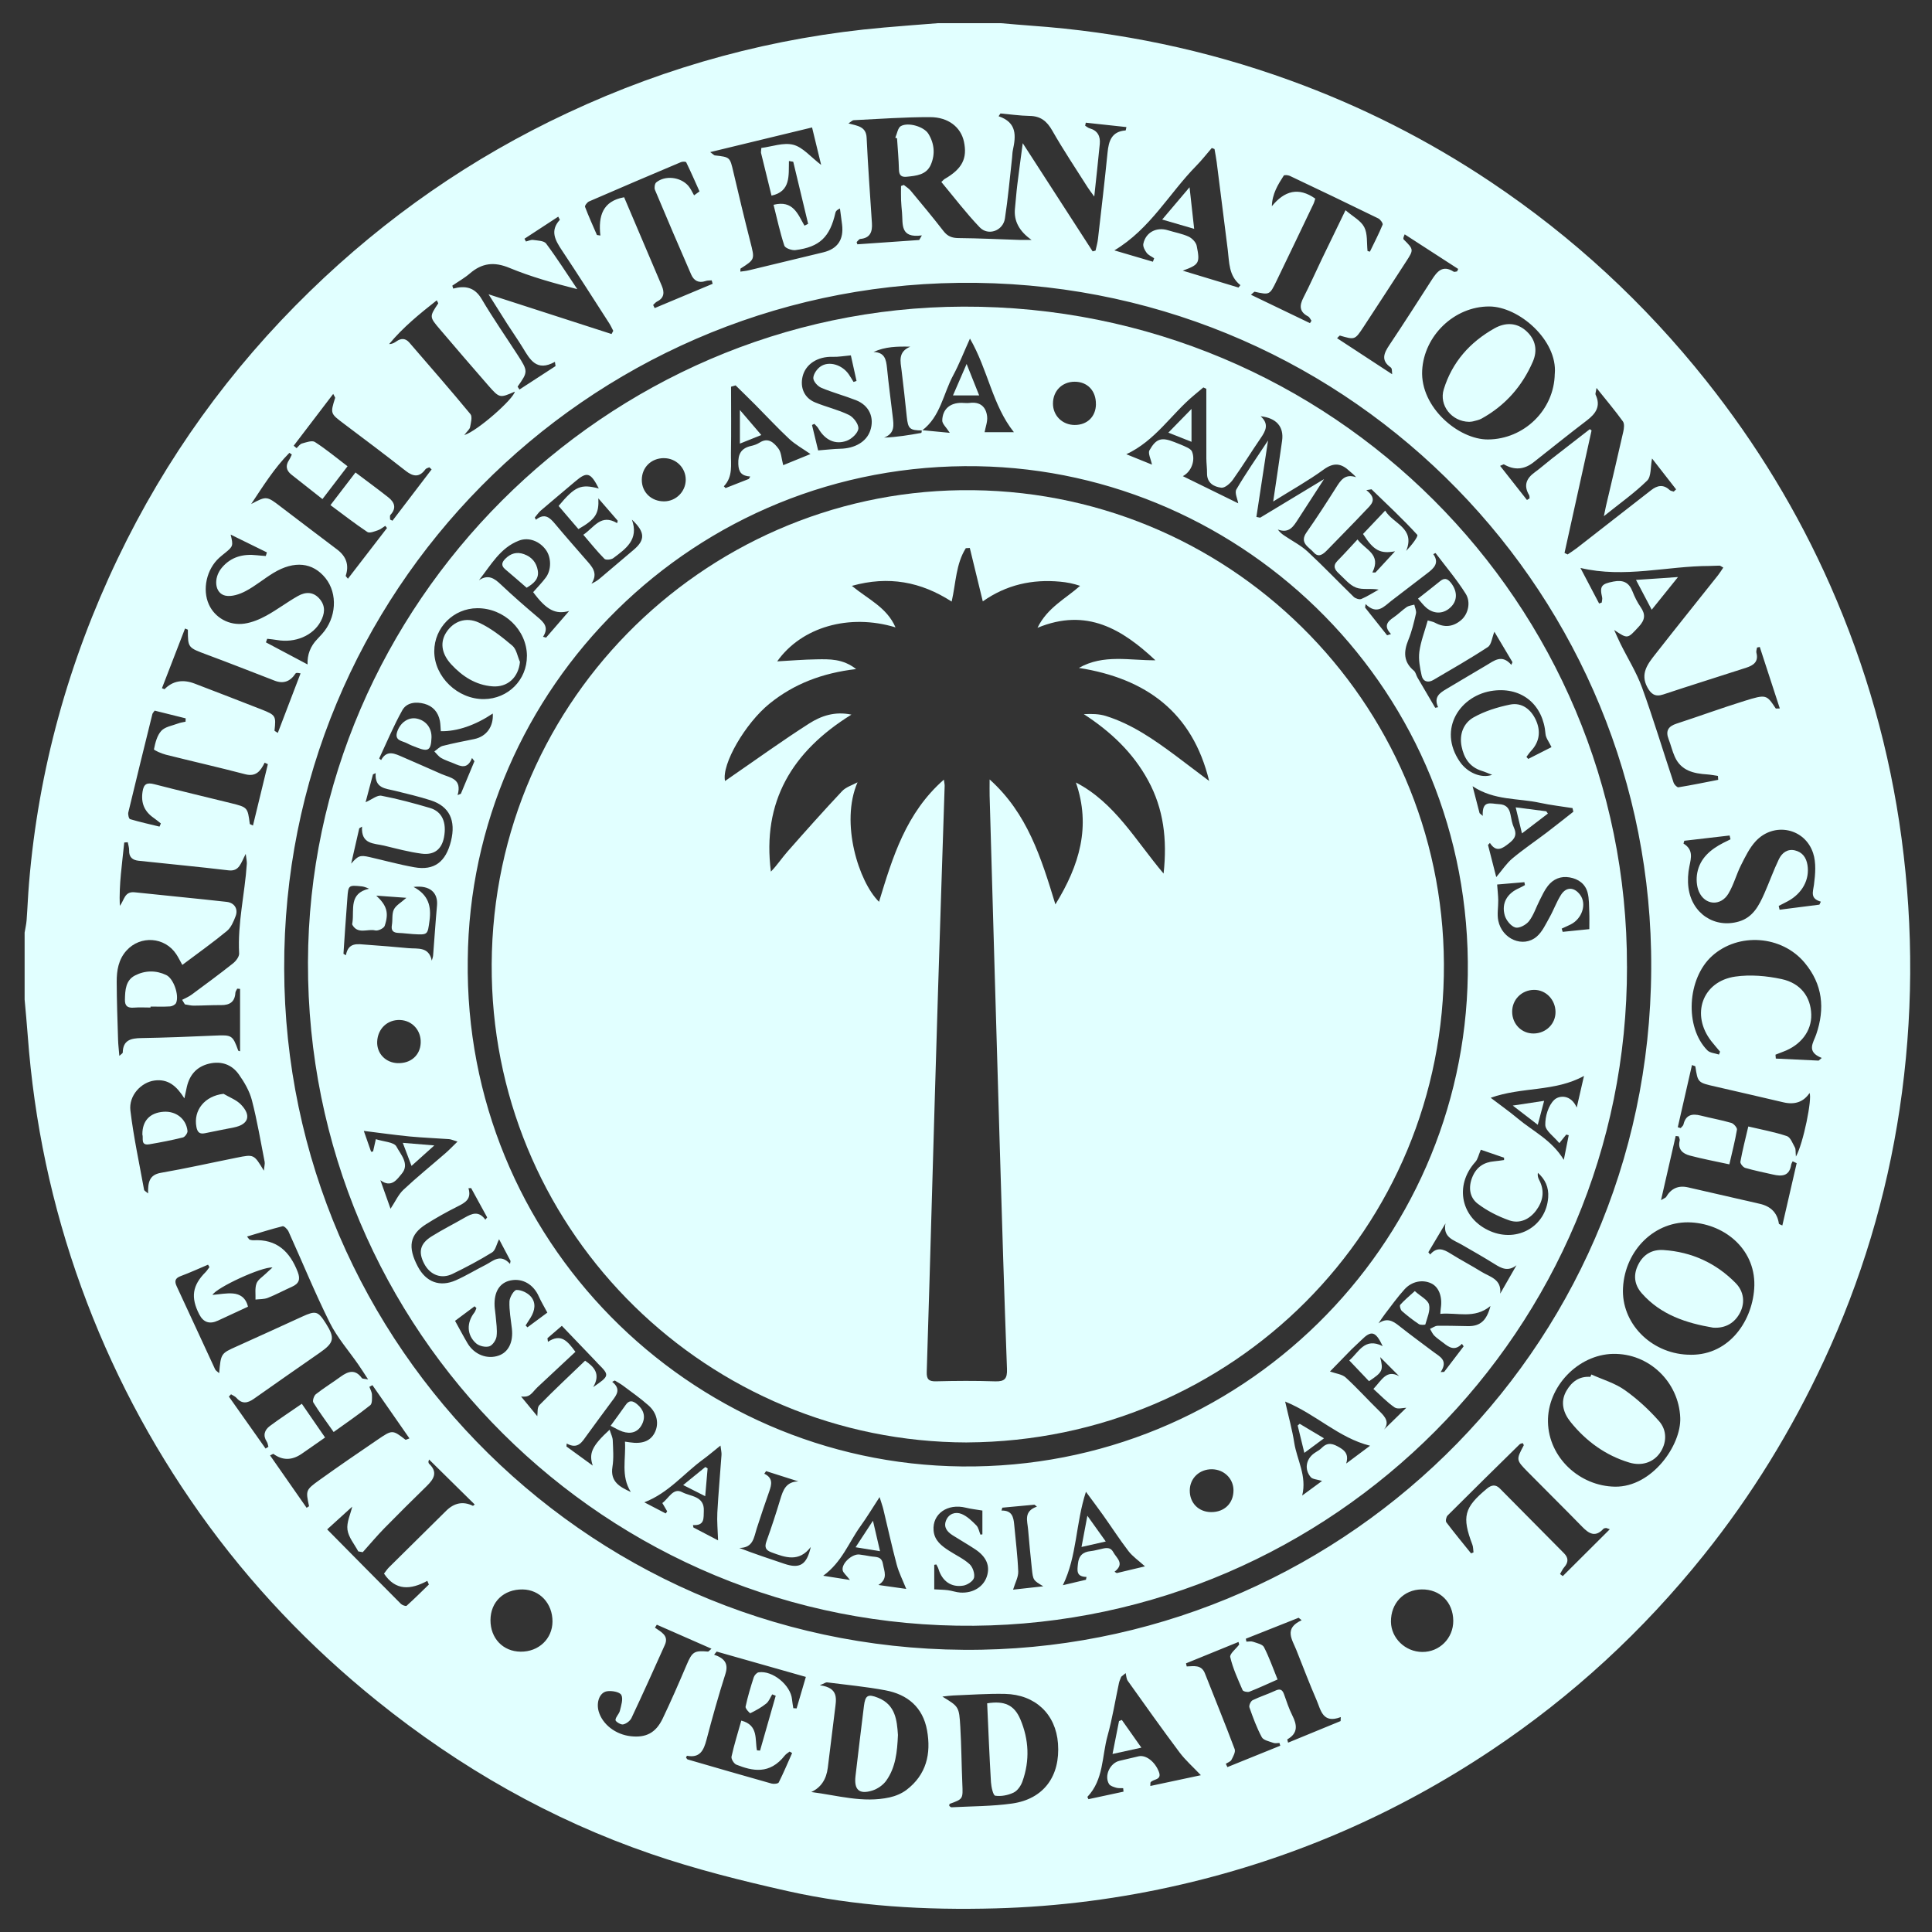 <svg width="62" height="62" viewBox="0 0 62 62" fill="none" xmlns="http://www.w3.org/2000/svg">
<rect x="0" y="0" width="62" height="62" fill="#333333" stroke="none"/>
<path d="M30.098 0.744C30.772 0.744 31.445 0.744 32.119 0.744C32.442 0.771 32.764 0.801 33.087 0.824C35.936 1.026 38.703 1.601 41.39 2.576C43.673 3.404 45.825 4.49 47.84 5.839C50.476 7.603 52.779 9.732 54.755 12.219C56.365 14.245 57.699 16.436 58.74 18.799C59.882 21.389 60.647 24.09 61.023 26.902C61.411 29.8 61.394 32.695 60.963 35.583C60.542 38.394 59.73 41.093 58.528 43.674C57.491 45.902 56.218 47.98 54.679 49.901C52.726 52.341 50.458 54.433 47.862 56.166C44.817 58.199 41.512 59.638 37.942 60.468C35.968 60.928 33.97 61.187 31.946 61.242C29.7 61.303 27.462 61.178 25.267 60.685C23.794 60.354 22.32 59.985 20.893 59.495C17.677 58.391 14.757 56.724 12.108 54.591C9.936 52.843 8.028 50.84 6.414 48.567C4.821 46.322 3.55 43.905 2.61 41.312C1.661 38.696 1.095 36.005 0.89 33.233C0.862 32.846 0.824 32.461 0.79 32.075C0.79 31.359 0.79 30.643 0.79 29.927C0.812 29.794 0.844 29.662 0.854 29.528C0.884 29.13 0.898 28.731 0.932 28.333C1.236 24.689 2.201 21.223 3.776 17.928C5.319 14.701 7.382 11.839 9.944 9.348C12.382 6.977 15.139 5.059 18.228 3.617C21.452 2.109 24.829 1.193 28.372 0.883C28.947 0.832 29.522 0.79 30.098 0.744ZM9.12 31.09C9.148 43.211 19.11 53.171 31.503 52.941C43.301 52.723 53.237 42.976 52.985 30.516C52.747 18.715 43.027 8.928 30.765 9.077C18.81 9.223 9.078 18.991 9.12 31.089V31.09ZM9.841 48.386C9.867 48.369 9.893 48.353 9.918 48.336C9.81 47.829 9.803 47.818 10.257 47.492C10.871 47.051 11.495 46.624 12.12 46.199C12.592 45.877 12.595 45.882 13.013 46.203C13.022 46.209 13.049 46.191 13.14 46.16C12.735 45.578 12.343 45.015 11.951 44.451C11.919 44.469 11.886 44.487 11.854 44.505C11.883 44.588 11.933 44.671 11.936 44.754C11.939 44.87 11.949 45.041 11.882 45.095C11.509 45.393 11.113 45.663 10.707 45.955C10.466 45.611 10.247 45.318 10.055 45.007C10.022 44.953 10.075 44.79 10.137 44.741C10.393 44.54 10.672 44.369 10.935 44.177C11.179 44 11.403 43.934 11.612 44.224C11.631 44.25 11.696 44.244 11.813 44.267C11.684 44.07 11.597 43.931 11.503 43.796C11.193 43.347 10.823 42.928 10.582 42.445C10.105 41.488 9.701 40.495 9.259 39.52C9.225 39.447 9.118 39.34 9.07 39.351C8.694 39.445 8.325 39.563 7.927 39.682C7.987 39.754 7.997 39.778 8.013 39.782C8.053 39.793 8.096 39.803 8.136 39.801C8.881 39.761 9.3 40.162 9.554 40.817C9.647 41.056 9.594 41.194 9.368 41.294C9.108 41.409 8.859 41.546 8.595 41.65C8.475 41.697 8.332 41.688 8.199 41.704C8.206 41.531 8.175 41.344 8.231 41.189C8.276 41.065 8.424 40.976 8.528 40.874C8.589 40.814 8.654 40.758 8.744 40.676C8.407 40.643 6.941 41.322 6.819 41.555C7.047 41.536 7.262 41.492 7.472 41.509C7.699 41.527 7.889 41.641 7.958 41.933C7.636 42.083 7.315 42.232 6.994 42.38C6.727 42.504 6.528 42.438 6.395 42.181C6.114 41.634 6.172 41.25 6.598 40.823C6.645 40.775 6.68 40.717 6.721 40.663C6.706 40.637 6.691 40.611 6.676 40.585C6.385 40.708 6.098 40.84 5.802 40.95C5.613 41.02 5.594 41.116 5.673 41.285C6.086 42.169 6.491 43.057 6.903 43.942C6.923 43.986 6.978 44.015 7.033 44.066C7.089 43.431 7.09 43.434 7.602 43.205C8.301 42.891 8.998 42.572 9.695 42.253C10.134 42.052 10.204 42.07 10.458 42.471C10.756 42.941 10.722 43.092 10.261 43.411C9.554 43.902 8.848 44.395 8.144 44.891C7.946 45.03 7.767 45.064 7.589 44.86C7.544 44.809 7.473 44.782 7.414 44.744C7.391 44.769 7.368 44.794 7.345 44.818C7.737 45.374 8.13 45.929 8.522 46.485C8.553 46.466 8.583 46.448 8.613 46.429C8.597 46.374 8.592 46.311 8.561 46.265C8.43 46.066 8.49 45.891 8.655 45.766C8.98 45.523 9.321 45.302 9.686 45.049C9.948 45.428 10.186 45.774 10.432 46.131C10.154 46.325 9.917 46.493 9.677 46.657C9.365 46.87 9.064 46.87 8.774 46.657C8.767 46.652 8.739 46.672 8.667 46.706C9.062 47.272 9.449 47.829 9.838 48.385L9.841 48.386ZM32.82 4.594C33.597 5.796 34.331 6.931 35.064 8.067C35.095 8.059 35.127 8.05 35.157 8.042C35.185 7.915 35.222 7.79 35.236 7.661C35.342 6.741 35.45 5.822 35.542 4.901C35.579 4.523 35.673 4.219 36.121 4.186C36.128 4.186 36.131 4.15 36.148 4.078C35.708 4.03 35.276 3.984 34.844 3.937C34.837 3.969 34.831 4.002 34.824 4.034C34.872 4.063 34.916 4.103 34.968 4.118C35.226 4.191 35.317 4.374 35.293 4.62C35.241 5.16 35.181 5.699 35.116 6.308C35.02 6.173 34.956 6.094 34.903 6.01C34.521 5.406 34.122 4.812 33.769 4.192C33.596 3.888 33.395 3.725 33.042 3.72C32.729 3.715 32.418 3.668 32.106 3.641C32.086 3.67 32.066 3.7 32.046 3.73C32.643 3.932 32.602 4.364 32.504 4.819C32.486 4.901 32.488 4.987 32.478 5.07C32.405 5.718 32.348 6.368 32.249 7.012C32.189 7.407 31.712 7.58 31.439 7.294C31.001 6.836 30.616 6.329 30.209 5.84C30.27 5.784 30.289 5.758 30.316 5.743C30.877 5.419 31.05 5.084 30.933 4.542C30.836 4.088 30.439 3.76 29.85 3.759C29.031 3.756 28.212 3.818 27.393 3.857C27.354 3.859 27.317 3.903 27.228 3.961C27.526 4.039 27.794 4.062 27.811 4.419C27.854 5.333 27.921 6.247 27.981 7.16C27.999 7.436 27.929 7.639 27.608 7.668C27.566 7.672 27.529 7.734 27.49 7.769C27.498 7.793 27.506 7.817 27.514 7.84C28.175 7.794 28.836 7.748 29.498 7.702C29.527 7.652 29.555 7.603 29.584 7.554C28.876 7.652 28.979 7.193 28.947 6.826C28.935 6.689 28.921 6.553 28.916 6.416C28.911 6.267 28.915 6.118 28.915 5.969C28.944 5.957 28.974 5.947 29.004 5.935C29.078 5.996 29.166 6.048 29.226 6.121C29.582 6.549 29.938 6.977 30.279 7.417C30.409 7.585 30.553 7.639 30.762 7.64C31.411 7.646 32.06 7.678 32.71 7.699C32.814 7.702 32.918 7.699 33.104 7.699C32.707 7.422 32.53 7.087 32.571 6.693C32.598 6.442 32.614 6.19 32.645 5.94C32.696 5.517 32.755 5.095 32.821 4.594L32.82 4.594ZM5.851 30.965C5.77 30.82 5.721 30.718 5.658 30.623C5.29 30.064 4.504 30.009 4.058 30.506C3.801 30.791 3.744 31.145 3.745 31.505C3.747 32.125 3.77 32.745 3.789 33.365C3.793 33.524 3.814 33.681 3.83 33.884C3.9 33.819 3.939 33.8 3.939 33.779C3.946 33.378 4.2 33.318 4.533 33.313C5.322 33.299 6.11 33.269 6.898 33.233C7.439 33.209 7.467 33.219 7.645 33.714C7.649 33.726 7.681 33.728 7.704 33.736V31.735C7.674 31.733 7.644 31.73 7.613 31.727C7.593 31.771 7.557 31.814 7.554 31.858C7.537 32.151 7.374 32.257 7.097 32.255C6.803 32.252 6.508 32.271 6.214 32.272C6.121 32.272 6.027 32.246 5.933 32.231C5.904 32.183 5.874 32.135 5.845 32.086C5.946 32.032 6.055 31.989 6.147 31.921C6.594 31.592 7.042 31.261 7.477 30.916C7.572 30.841 7.68 30.7 7.674 30.595C7.621 29.622 7.858 28.678 7.921 27.717C7.925 27.646 7.906 27.572 7.886 27.402C7.726 27.702 7.681 27.973 7.331 27.93C6.371 27.815 5.407 27.726 4.445 27.622C4.258 27.602 4.136 27.51 4.144 27.294C4.147 27.206 4.116 27.116 4.1 27.028C4.062 27.031 4.025 27.034 3.987 27.037C3.921 27.711 3.814 28.383 3.845 29.07C3.993 28.884 3.991 28.599 4.325 28.635C5.308 28.74 6.292 28.832 7.274 28.942C7.524 28.97 7.648 29.169 7.562 29.398C7.497 29.571 7.415 29.766 7.28 29.878C6.829 30.25 6.351 30.589 5.852 30.964L5.851 30.965ZM51.801 20.219C51.868 20.365 51.931 20.513 52.002 20.657C52.234 21.126 52.517 21.576 52.695 22.064C53.06 23.07 53.368 24.098 53.707 25.114C53.728 25.177 53.819 25.272 53.863 25.265C54.29 25.196 54.714 25.108 55.139 25.025C55.136 24.983 55.133 24.942 55.13 24.9C55.016 24.884 54.903 24.86 54.788 24.852C54.351 24.824 53.946 24.734 53.745 24.283C53.664 24.101 53.619 23.904 53.547 23.718C53.443 23.451 53.541 23.307 53.803 23.222C54.53 22.985 55.249 22.721 55.98 22.494C56.684 22.275 56.689 22.29 56.985 22.734C56.991 22.743 57.023 22.735 57.116 22.735C56.897 22.064 56.686 21.413 56.473 20.762C56.444 20.768 56.415 20.775 56.385 20.78C56.377 20.837 56.352 20.898 56.365 20.949C56.443 21.239 56.263 21.355 56.04 21.427C55.152 21.716 54.26 21.992 53.373 22.287C53.113 22.374 52.981 22.268 52.867 22.059C52.624 21.615 52.886 21.294 53.133 20.98C53.793 20.137 54.464 19.302 55.13 18.464C55.191 18.387 55.241 18.304 55.302 18.214C55.235 18.179 55.209 18.153 55.182 18.152C55.077 18.151 54.972 18.162 54.867 18.162C53.501 18.162 52.136 18.562 50.718 18.226C50.915 18.601 51.116 18.984 51.317 19.367C51.345 19.357 51.373 19.347 51.401 19.337C51.406 19.281 51.426 19.222 51.414 19.17C51.329 18.806 51.395 18.737 51.775 18.663C52.083 18.603 52.273 18.685 52.389 18.98C52.457 19.155 52.543 19.328 52.65 19.483C52.812 19.718 52.794 19.891 52.591 20.11C52.228 20.5 52.245 20.516 51.801 20.217V20.219ZM8.059 16.175C8.56 15.91 8.557 15.913 9.041 16.285C9.632 16.74 10.23 17.185 10.824 17.638C11.117 17.861 11.208 18.141 11.094 18.478C11.091 18.488 11.116 18.508 11.165 18.572C11.59 18.021 12.005 17.483 12.419 16.945C12.401 16.921 12.382 16.899 12.363 16.875C12.285 16.924 12.212 16.989 12.127 17.017C12.018 17.054 11.86 17.119 11.789 17.072C11.391 16.807 11.014 16.512 10.605 16.21C10.89 15.838 11.142 15.509 11.408 15.162C11.778 15.441 12.124 15.694 12.461 15.96C12.66 16.117 12.733 16.303 12.53 16.523C12.503 16.552 12.521 16.623 12.519 16.674C12.544 16.686 12.57 16.698 12.595 16.71C13.014 16.162 13.433 15.613 13.851 15.064L13.777 14.996C13.735 15.017 13.677 15.027 13.652 15.061C13.456 15.329 13.258 15.298 13.015 15.107C12.362 14.595 11.699 14.096 11.036 13.598C10.6 13.269 10.597 13.273 10.755 12.769C10.759 12.755 10.739 12.733 10.693 12.641C10.255 13.215 9.84 13.76 9.425 14.304C9.456 14.329 9.487 14.355 9.518 14.381C9.575 14.329 9.624 14.251 9.691 14.232C9.827 14.195 10.014 14.125 10.105 14.184C10.462 14.413 10.79 14.687 11.153 14.963C10.877 15.324 10.621 15.66 10.348 16.016C9.994 15.737 9.672 15.485 9.352 15.231C9.185 15.099 9.155 14.944 9.276 14.763C9.312 14.708 9.336 14.645 9.365 14.586C9.339 14.568 9.313 14.55 9.287 14.532C8.802 15.02 8.441 15.605 8.06 16.175L8.059 16.175ZM57.633 37.116C57.872 36.694 58.161 35.242 58.07 35.077C57.879 35.361 57.6 35.461 57.233 35.375C56.506 35.207 55.781 35.035 55.053 34.87C54.485 34.741 54.484 34.745 54.406 34.223C54.405 34.213 54.373 34.208 54.297 34.179C54.144 34.85 53.993 35.512 53.842 36.174C53.873 36.183 53.904 36.193 53.934 36.202C53.965 36.164 54.013 36.13 54.024 36.087C54.098 35.771 54.303 35.731 54.578 35.8C54.904 35.883 55.237 35.941 55.559 36.035C55.638 36.058 55.751 36.189 55.741 36.252C55.678 36.621 55.584 36.984 55.497 37.365C55.048 37.268 54.636 37.191 54.232 37.084C54.004 37.025 53.834 36.887 53.903 36.601C53.912 36.562 53.884 36.512 53.872 36.467C53.84 36.463 53.807 36.459 53.775 36.455C53.623 37.116 53.472 37.777 53.304 38.513C53.417 38.446 53.453 38.437 53.466 38.415C53.628 38.136 53.863 38.033 54.172 38.104C54.94 38.281 55.708 38.456 56.475 38.632C56.834 38.714 57.038 38.927 57.087 39.272C57.089 39.283 57.121 39.29 57.197 39.327C57.353 38.65 57.505 37.989 57.657 37.328C57.614 37.308 57.571 37.287 57.528 37.267C57.511 37.305 57.485 37.342 57.48 37.381C57.423 37.751 57.176 37.757 56.892 37.691C56.595 37.623 56.297 37.564 56.005 37.479C55.937 37.458 55.84 37.338 55.851 37.281C55.918 36.911 56.012 36.547 56.105 36.15C56.537 36.252 56.95 36.327 57.344 36.459C57.459 36.498 57.528 36.694 57.602 36.827C57.631 36.882 57.618 36.959 57.633 37.115L57.633 37.116ZM8.468 37.569C8.482 37.417 8.505 37.348 8.493 37.285C8.363 36.625 8.253 35.96 8.084 35.309C8.008 35.014 7.842 34.729 7.663 34.477C7.44 34.162 7.103 34.043 6.715 34.133C6.316 34.227 6.085 34.489 5.995 34.883C5.972 34.988 5.95 35.092 5.917 35.248C5.67 34.856 5.399 34.616 4.958 34.675C4.529 34.732 4.126 35.157 4.185 35.642C4.288 36.495 4.471 37.337 4.624 38.183C4.629 38.211 4.676 38.232 4.752 38.298C4.747 37.952 4.785 37.704 5.159 37.638C5.977 37.496 6.787 37.313 7.601 37.15C8.15 37.039 8.15 37.041 8.468 37.569V37.569ZM51.763 43.447C50.638 43.472 49.653 44.503 49.676 45.633C49.699 46.775 50.692 47.694 51.83 47.709C53.013 47.724 53.955 46.381 53.921 45.499C53.876 44.347 52.915 43.422 51.763 43.448V43.447ZM54.151 43.472C55.423 43.55 56.216 42.462 56.294 41.362C56.382 40.138 55.388 39.293 54.275 39.229C53.123 39.162 52.15 40.102 52.084 41.329C52.024 42.447 52.961 43.419 54.151 43.473V43.472ZM49.895 11.993C49.986 10.921 48.745 9.837 47.791 9.835C46.667 9.833 45.697 10.776 45.639 11.888C45.577 13.076 46.814 14.108 47.749 14.103C48.904 14.097 49.876 13.161 49.894 11.993H49.895ZM38.06 53.377C38.068 53.41 38.076 53.444 38.083 53.478C38.311 53.47 38.554 53.414 38.667 53.7C38.985 54.511 39.316 55.316 39.622 56.132C39.656 56.222 39.574 56.369 39.518 56.476C39.488 56.533 39.4 56.561 39.338 56.602C39.355 56.637 39.373 56.672 39.389 56.708C39.955 56.479 40.52 56.25 41.085 56.022L41.059 55.934C40.993 55.934 40.92 55.952 40.862 55.93C40.731 55.882 40.545 55.847 40.492 55.748C40.329 55.445 40.209 55.117 40.095 54.791C40.074 54.731 40.137 54.592 40.197 54.562C40.432 54.446 40.686 54.369 40.923 54.257C41.079 54.183 41.153 54.22 41.207 54.374C41.288 54.602 41.363 54.834 41.471 55.048C41.629 55.358 41.659 55.622 41.311 55.818C41.307 55.82 41.319 55.853 41.336 55.924C41.904 55.691 42.463 55.461 43.021 55.231C43.023 55.188 43.025 55.146 43.027 55.103C42.442 55.328 42.387 54.872 42.25 54.558C42.019 54.028 41.816 53.486 41.601 52.95C41.465 52.611 41.195 52.259 41.771 51.995C41.739 51.969 41.706 51.942 41.674 51.916C41.11 52.14 40.545 52.364 39.98 52.588C39.986 52.62 39.992 52.651 39.998 52.682C40.07 52.682 40.148 52.664 40.212 52.686C40.336 52.73 40.514 52.765 40.562 52.858C40.729 53.181 40.849 53.529 40.999 53.896C40.686 54.034 40.393 54.172 40.093 54.289C40.033 54.312 39.894 54.28 39.876 54.237C39.726 53.891 39.565 53.543 39.48 53.179C39.455 53.074 39.664 52.914 39.765 52.778C39.769 52.773 39.761 52.76 39.745 52.692C39.179 52.923 38.621 53.151 38.062 53.378L38.06 53.377ZM26.034 57.508C26.87 57.613 27.696 57.869 28.55 57.68C28.739 57.638 28.936 57.556 29.09 57.44C29.728 56.954 29.886 56.28 29.75 55.528C29.617 54.789 29.124 54.376 28.413 54.244C27.795 54.128 27.166 54.069 26.541 53.989C26.502 53.984 26.459 54.02 26.308 54.082C26.936 54.163 26.834 54.539 26.793 54.882C26.719 55.497 26.641 56.112 26.565 56.727C26.518 57.107 26.341 57.367 26.034 57.508ZM30.241 54.445C30.769 54.767 30.779 54.766 30.817 55.415C30.853 56.023 30.856 56.633 30.882 57.241C30.903 57.732 30.909 57.731 30.476 57.888C30.466 57.891 30.467 57.925 30.462 57.952C30.484 57.968 30.51 58 30.533 57.998C31.182 57.963 31.837 57.968 32.48 57.877C33.495 57.733 34.03 56.997 33.952 55.95C33.882 55.01 33.226 54.381 32.251 54.359C31.696 54.347 31.139 54.389 30.584 54.41C30.486 54.414 30.39 54.429 30.241 54.445L30.241 54.445ZM25.816 7.242C25.856 7.222 25.895 7.202 25.934 7.183L25.456 5.191C25.41 5.183 25.364 5.175 25.318 5.167C25.306 5.63 25.381 6.143 24.759 6.278C24.643 5.807 24.532 5.359 24.423 4.91C24.416 4.882 24.425 4.85 24.432 4.748C24.77 4.706 25.144 4.564 25.459 4.646C25.766 4.726 26.014 5.035 26.352 5.293C26.251 4.877 26.16 4.502 26.06 4.09C24.958 4.356 23.909 4.611 22.791 4.881C22.894 4.956 22.916 4.985 22.941 4.987C23.431 5.042 23.424 5.043 23.536 5.523C23.711 6.271 23.889 7.017 24.079 7.76C24.223 8.324 24.232 8.321 23.767 8.617C23.757 8.623 23.764 8.655 23.759 8.717C23.855 8.703 23.943 8.696 24.028 8.675C24.825 8.484 25.622 8.292 26.419 8.098C26.881 7.986 27.082 7.688 27.023 7.205C27.001 7.034 26.977 6.862 26.955 6.691C26.851 6.737 26.821 6.78 26.81 6.826C26.633 7.608 26.304 7.928 25.526 8.026C25.41 8.04 25.196 7.964 25.17 7.882C25.031 7.459 24.937 7.02 24.824 6.572C25.454 6.413 25.604 6.874 25.816 7.241V7.242ZM16.611 12.408C16.63 12.439 16.65 12.47 16.669 12.501C17.056 12.25 17.442 11.999 17.828 11.748C17.822 11.703 17.815 11.658 17.808 11.612C17.218 11.94 17.007 11.537 16.776 11.158C16.617 10.898 16.441 10.649 16.276 10.392C16.09 10.1 15.906 9.806 15.678 9.444C17.052 9.888 18.339 10.303 19.625 10.719L19.68 10.617C19.638 10.538 19.602 10.455 19.554 10.38C19.049 9.596 18.549 8.809 18.032 8.033C17.818 7.71 17.643 7.407 17.964 7.056C17.969 7.051 17.948 7.021 17.914 6.953C17.549 7.192 17.19 7.426 16.831 7.661C16.847 7.69 16.863 7.72 16.878 7.75C16.956 7.732 17.036 7.69 17.11 7.7C17.254 7.721 17.456 7.724 17.525 7.815C17.878 8.289 18.195 8.789 18.526 9.279C17.768 9.087 17.04 8.883 16.346 8.596C15.856 8.393 15.467 8.44 15.078 8.776C14.906 8.924 14.704 9.037 14.515 9.167L14.544 9.261C14.937 9.157 15.236 9.221 15.457 9.596C15.819 10.21 16.227 10.796 16.614 11.395C16.949 11.915 16.947 11.931 16.611 12.407V12.408ZM51.234 12.448C51.213 12.589 51.19 12.636 51.204 12.665C51.381 13.036 51.21 13.274 50.922 13.494C50.345 13.933 49.781 14.388 49.211 14.837C48.911 15.073 48.595 15.095 48.263 14.902C48.252 14.895 48.227 14.915 48.14 14.95C48.436 15.327 48.719 15.686 49.002 16.045C49.029 16.028 49.058 16.011 49.086 15.993C49.081 15.956 49.087 15.913 49.069 15.885C48.887 15.579 48.983 15.351 49.253 15.156C49.44 15.02 49.612 14.866 49.794 14.724C50.201 14.406 50.611 14.089 51.02 13.772C51.038 13.786 51.057 13.8 51.075 13.814C50.786 15.124 50.497 16.434 50.207 17.744C50.24 17.76 50.274 17.777 50.306 17.793C50.406 17.725 50.508 17.662 50.603 17.588C51.399 16.97 52.193 16.351 52.987 15.73C53.186 15.575 53.379 15.536 53.58 15.725C53.612 15.755 53.668 15.76 53.712 15.776C53.737 15.752 53.762 15.728 53.788 15.704C53.526 15.367 53.263 15.03 53.016 14.713C52.962 14.989 52.994 15.291 52.859 15.423C52.452 15.822 51.98 16.155 51.47 16.565C51.504 16.401 51.518 16.323 51.536 16.246C51.723 15.449 51.913 14.652 52.093 13.853C52.117 13.747 52.135 13.599 52.081 13.524C51.832 13.179 51.557 12.854 51.234 12.45L51.234 12.448ZM58.387 29.031C58.402 28.999 58.418 28.968 58.433 28.935C58.083 28.835 58.18 28.63 58.212 28.391C58.256 28.058 58.287 27.687 58.185 27.378C57.919 26.568 56.922 26.37 56.342 26.996C56.142 27.212 56.007 27.495 55.872 27.762C55.721 28.061 55.637 28.395 55.465 28.68C55.218 29.089 54.711 29.052 54.521 28.614C54.444 28.437 54.43 28.203 54.467 28.01C54.556 27.541 54.895 27.258 55.302 27.049C55.379 27.01 55.457 26.972 55.534 26.934C55.525 26.893 55.515 26.852 55.505 26.812C55.021 26.868 54.536 26.924 54.051 26.981C54.042 27.011 54.033 27.041 54.025 27.071C54.34 27.262 54.274 27.519 54.215 27.798C54.168 28.02 54.156 28.26 54.184 28.485C54.291 29.317 55.026 29.802 55.806 29.571C56.258 29.437 56.449 29.058 56.621 28.67C56.782 28.306 56.915 27.928 57.088 27.57C57.183 27.373 57.36 27.232 57.602 27.29C57.84 27.347 57.965 27.518 58.004 27.761C58.078 28.224 57.839 28.669 57.372 28.922C57.276 28.974 57.178 29.022 57.081 29.072C57.09 29.113 57.1 29.153 57.109 29.194C57.535 29.14 57.961 29.086 58.387 29.031V29.031ZM9.87 21.324C9.857 21.009 9.961 20.738 10.182 20.51C10.233 20.457 10.283 20.403 10.332 20.348C10.797 19.834 10.845 19.052 10.446 18.553C10.039 18.047 9.446 17.981 8.777 18.385C8.472 18.569 8.196 18.805 7.881 18.97C7.69 19.071 7.436 19.156 7.237 19.116C6.891 19.045 6.838 18.556 7.116 18.222C7.412 17.867 7.804 17.768 8.248 17.819C8.342 17.83 8.436 17.835 8.529 17.843C8.541 17.804 8.553 17.765 8.565 17.727C8.177 17.537 7.789 17.346 7.402 17.156C7.488 17.511 7.482 17.533 7.23 17.738C7.165 17.791 7.098 17.843 7.036 17.899C6.628 18.268 6.484 18.919 6.705 19.402C6.895 19.82 7.352 20.086 7.848 20.012C8.09 19.976 8.333 19.875 8.549 19.756C8.897 19.565 9.216 19.321 9.562 19.126C9.811 18.985 10.069 18.985 10.271 19.236C10.454 19.464 10.418 19.702 10.292 19.94C10.047 20.399 9.47 20.643 8.885 20.538C8.783 20.52 8.678 20.512 8.575 20.499C8.561 20.538 8.548 20.576 8.534 20.614C8.964 20.843 9.395 21.071 9.87 21.323V21.324ZM24.292 56.171C24.324 56.173 24.357 56.176 24.391 56.178C24.558 55.591 24.726 55.004 24.894 54.418C24.856 54.404 24.818 54.388 24.781 54.374C24.719 54.474 24.677 54.598 24.59 54.668C24.436 54.793 24.258 54.89 24.079 54.979C24.064 54.986 23.913 54.828 23.926 54.769C23.994 54.451 24.088 54.138 24.188 53.828C24.209 53.763 24.284 53.677 24.345 53.667C24.792 53.598 25.375 54.08 25.417 54.535C25.425 54.629 25.444 54.722 25.458 54.817C25.494 54.819 25.529 54.822 25.564 54.825C25.661 54.496 25.758 54.167 25.861 53.814C24.868 53.532 23.933 53.267 22.999 53.001C22.971 53.034 22.944 53.068 22.916 53.101C23.241 53.211 23.387 53.379 23.28 53.715C23.056 54.416 22.858 55.125 22.671 55.836C22.582 56.172 22.46 56.423 22.049 56.345C22.042 56.344 22.03 56.375 22.015 56.4C22.032 56.42 22.045 56.456 22.068 56.463C22.966 56.724 23.863 56.984 24.763 57.237C24.833 57.256 24.97 57.242 24.991 57.2C25.146 56.892 25.279 56.572 25.42 56.257C25.394 56.241 25.367 56.225 25.34 56.21C25.288 56.251 25.226 56.284 25.186 56.335C24.696 56.959 24.145 56.834 23.631 56.63C23.553 56.599 23.458 56.445 23.475 56.371C23.56 55.986 23.679 55.609 23.789 55.216C24.348 55.362 24.22 55.819 24.292 56.172L24.292 56.171ZM4.963 22.805C4.922 22.865 4.896 22.887 4.89 22.916C4.63 23.967 4.37 25.018 4.118 26.07C4.102 26.137 4.135 26.276 4.174 26.287C4.485 26.38 4.803 26.45 5.119 26.527C5.133 26.493 5.147 26.459 5.162 26.425C5.087 26.367 5.014 26.304 4.936 26.25C4.639 26.046 4.519 25.777 4.574 25.41C4.612 25.153 4.716 25.105 4.955 25.167C5.769 25.378 6.588 25.57 7.404 25.772C7.948 25.907 7.947 25.909 8.016 26.439C8.017 26.45 8.048 26.457 8.118 26.492C8.28 25.827 8.438 25.175 8.596 24.523C8.561 24.507 8.527 24.491 8.493 24.475C8.362 24.742 8.215 24.937 7.868 24.846C7.025 24.625 6.173 24.433 5.327 24.22C5.186 24.184 4.934 24.076 4.941 24.044C4.983 23.837 5.04 23.602 5.177 23.453C5.298 23.322 5.526 23.288 5.709 23.219C5.787 23.189 5.872 23.178 5.954 23.16C5.956 23.124 5.958 23.089 5.959 23.053C5.624 22.969 5.289 22.886 4.963 22.805ZM58.362 34.036C58.396 34.008 58.429 33.98 58.462 33.951C57.956 33.749 58.191 33.467 58.283 33.199C58.571 32.364 58.493 31.588 57.911 30.893C57.178 30.017 55.792 29.916 54.945 30.676C54.141 31.398 54.055 32.963 54.792 33.707C54.875 33.792 55.038 33.799 55.163 33.842C55.175 33.811 55.187 33.78 55.199 33.75C55.106 33.639 55.01 33.529 54.92 33.415C54.254 32.566 54.625 31.495 55.684 31.34C56.169 31.27 56.692 31.316 57.174 31.42C57.793 31.553 58.111 32 58.125 32.557C58.139 33.085 57.793 33.541 57.219 33.752C57.138 33.781 57.058 33.814 56.977 33.846L56.988 33.971C57.446 33.993 57.904 34.014 58.361 34.036L58.362 34.036ZM22.87 9.107C22.86 9.07 22.849 9.034 22.839 8.997C22.773 9.003 22.704 8.997 22.642 9.019C22.419 9.095 22.265 9.005 22.18 8.809C21.786 7.906 21.399 7.001 21.018 6.092C20.991 6.027 21.011 5.895 21.059 5.854C21.34 5.622 21.829 5.674 22.084 5.958C22.163 6.047 22.212 6.164 22.274 6.269C22.332 6.227 22.39 6.185 22.448 6.142C22.308 5.83 22.171 5.516 22.021 5.208C22.009 5.183 21.902 5.182 21.853 5.203C20.868 5.619 19.883 6.038 18.902 6.465C18.843 6.491 18.76 6.601 18.775 6.639C18.89 6.944 19.026 7.241 19.156 7.541C19.193 7.547 19.23 7.553 19.267 7.559C19.196 6.932 19.339 6.453 20.029 6.33C20.434 7.282 20.836 8.227 21.238 9.173C21.325 9.38 21.32 9.562 21.085 9.677C21.037 9.701 21.001 9.75 20.96 9.787C20.976 9.821 20.993 9.853 21.009 9.887C21.63 9.627 22.251 9.367 22.871 9.107H22.87ZM42.209 6.374C42.19 6.427 42.177 6.488 42.151 6.543C41.757 7.367 41.364 8.191 40.966 9.013C40.746 9.469 40.742 9.468 40.262 9.362C40.25 9.36 40.232 9.385 40.144 9.459C40.799 9.775 41.418 10.072 42.038 10.37C42.054 10.344 42.07 10.318 42.087 10.292C42.051 10.246 42.027 10.18 41.98 10.155C41.7 10.009 41.693 9.814 41.827 9.553C42.038 9.143 42.224 8.72 42.424 8.304C42.663 7.807 42.905 7.309 43.179 6.746C43.414 6.948 43.673 7.08 43.78 7.289C43.892 7.505 43.857 7.797 43.886 8.056C43.912 8.063 43.937 8.069 43.962 8.076C44.101 7.789 44.248 7.505 44.37 7.21C44.387 7.168 44.298 7.043 44.232 7.01C43.288 6.548 42.341 6.094 41.391 5.644C41.335 5.618 41.214 5.608 41.196 5.637C41.01 5.926 40.827 6.219 40.815 6.618C41.222 6.12 41.67 5.995 42.209 6.374ZM13.769 46.837C13.758 46.878 13.747 46.898 13.749 46.917C13.75 46.936 13.757 46.961 13.771 46.974C14.061 47.248 13.92 47.468 13.694 47.689C13.236 48.137 12.78 48.587 12.332 49.045C12.092 49.291 11.871 49.555 11.641 49.811C11.593 49.803 11.545 49.794 11.497 49.786C11.375 49.556 11.185 49.336 11.151 49.093C11.118 48.857 11.246 48.599 11.303 48.35C11.021 48.606 10.758 48.845 10.499 49.08C11.302 49.892 12.082 50.684 12.868 51.472C12.91 51.513 13.025 51.553 13.049 51.531C13.294 51.311 13.527 51.078 13.763 50.849C13.747 50.81 13.73 50.771 13.713 50.732C13.178 51.02 12.695 51.056 12.323 50.499C12.378 50.429 12.423 50.358 12.481 50.3C13.092 49.693 13.705 49.089 14.318 48.483C14.579 48.225 14.865 48.171 15.175 48.323C15.183 48.327 15.206 48.301 15.234 48.281C14.748 47.802 14.265 47.325 13.769 46.837ZM39.743 9.229L39.806 9.151C39.426 8.85 39.451 8.416 39.399 8.008C39.28 7.071 39.163 6.134 39.044 5.196C39.026 5.058 38.998 4.921 38.975 4.783L38.888 4.749C38.721 4.942 38.565 5.144 38.386 5.325C37.518 6.207 36.913 7.346 35.761 8.035C36.184 8.16 36.591 8.279 36.998 8.399C37.011 8.362 37.025 8.325 37.038 8.288C36.956 8.231 36.854 8.189 36.797 8.113C36.737 8.032 36.672 7.91 36.691 7.822C36.77 7.452 37.115 7.276 37.482 7.39C37.702 7.458 37.935 7.498 38.143 7.593C38.254 7.644 38.38 7.774 38.403 7.887C38.517 8.446 38.479 8.494 37.956 8.686C38.552 8.866 39.148 9.048 39.745 9.228L39.743 9.229ZM47.21 49.849C47.235 49.839 47.261 49.829 47.286 49.818C47.275 49.735 47.279 49.646 47.25 49.57C46.908 48.67 46.984 48.381 47.717 47.772C47.861 47.652 47.995 47.629 48.132 47.767C48.82 48.459 49.506 49.153 50.192 49.847C50.336 49.992 50.336 50.136 50.2 50.291C50.144 50.355 50.108 50.438 50.063 50.513C50.092 50.535 50.121 50.557 50.151 50.579C50.645 50.087 51.138 49.595 51.66 49.076C51.561 49.041 51.55 49.033 51.542 49.035C51.512 49.041 51.473 49.042 51.456 49.061C51.196 49.345 50.991 49.219 50.772 48.993C50.194 48.399 49.602 47.819 49.021 47.228C48.65 46.849 48.654 46.845 48.899 46.382C48.904 46.371 48.883 46.346 48.865 46.31C48.831 46.323 48.788 46.328 48.764 46.352C47.992 47.11 47.22 47.869 46.455 48.634C46.41 48.679 46.383 48.812 46.415 48.853C46.671 49.192 46.943 49.52 47.209 49.851L47.21 49.849ZM14.9 13.962C15.334 13.825 16.489 12.793 16.52 12.568C16.038 12.778 16.032 12.783 15.665 12.365C15.147 11.774 14.637 11.175 14.126 10.577C13.775 10.167 13.777 10.165 14.062 9.738C14.068 9.729 14.047 9.703 14.016 9.638C13.464 10.072 12.932 10.506 12.488 11.041C12.589 11.041 12.656 11 12.721 10.955C12.872 10.848 13.013 10.851 13.137 10.995C13.794 11.757 14.457 12.514 15.097 13.29C15.164 13.371 15.112 13.566 15.086 13.704C15.074 13.774 14.997 13.832 14.9 13.961V13.962ZM44.676 12.01C44.666 11.883 44.668 11.862 44.662 11.843C44.656 11.823 44.645 11.801 44.629 11.79C44.304 11.564 44.413 11.331 44.59 11.067C45.052 10.377 45.498 9.678 45.947 8.98C46.117 8.715 46.295 8.49 46.65 8.719C46.675 8.734 46.722 8.713 46.76 8.709C46.772 8.683 46.783 8.657 46.795 8.631C46.223 8.261 45.65 7.891 45.078 7.52C45.029 7.628 45.028 7.666 45.045 7.684C45.369 8.004 45.371 8.014 45.128 8.387C44.67 9.091 44.215 9.797 43.752 10.499C43.48 10.912 43.475 10.908 42.999 10.769C42.989 10.766 42.97 10.794 42.908 10.853C43.486 11.231 44.052 11.601 44.676 12.01V12.01ZM6.028 20.207C5.998 20.194 5.968 20.182 5.938 20.17C5.691 20.808 5.444 21.447 5.197 22.086C5.225 22.096 5.252 22.107 5.28 22.117C5.541 21.851 5.864 21.791 6.248 21.938C6.963 22.213 7.678 22.486 8.391 22.767C8.851 22.948 8.861 22.974 8.809 23.447C8.808 23.456 8.839 23.468 8.915 23.52C9.163 22.872 9.404 22.241 9.645 21.61C9.533 21.585 9.497 21.592 9.484 21.613C9.314 21.873 9.093 21.95 8.818 21.845C8.094 21.566 7.372 21.28 6.644 21.01C6.032 20.782 6.029 20.791 6.029 20.206L6.028 20.207ZM38.536 56.967C38.282 56.699 38.042 56.488 37.854 56.238C37.288 55.482 36.74 54.711 36.192 53.941C36.145 53.875 36.145 53.776 36.123 53.692C36.075 53.731 36.028 53.77 35.981 53.809C35.956 53.876 35.924 53.94 35.909 54.008C35.788 54.573 35.697 55.147 35.543 55.703C35.358 56.365 35.422 57.11 34.895 57.664C34.907 57.688 34.918 57.714 34.929 57.738C35.305 57.657 35.68 57.577 36.055 57.496C36.051 57.459 36.047 57.422 36.044 57.385C35.968 57.381 35.889 57.391 35.819 57.37C35.737 57.345 35.629 57.314 35.59 57.251C35.427 56.983 35.625 56.572 35.931 56.505C36.135 56.461 36.338 56.404 36.543 56.361C36.781 56.31 37.069 56.541 37.19 56.86C37.294 57.133 37.009 57.083 36.924 57.197C36.914 57.21 36.92 57.236 36.915 57.314C37.472 57.195 38.014 57.08 38.535 56.969L38.536 56.967ZM21.078 52.139L21.018 52.233C21.213 52.373 21.473 52.485 21.335 52.789C20.983 53.573 20.631 54.357 20.264 55.134C20.219 55.228 20.096 55.319 19.994 55.339C19.921 55.353 19.75 55.247 19.752 55.198C19.755 55.098 19.867 55.006 19.893 54.901C19.933 54.731 20.006 54.518 19.938 54.392C19.884 54.294 19.629 54.25 19.478 54.275C19.238 54.315 19.13 54.632 19.212 54.92C19.333 55.339 19.757 55.666 20.248 55.718C20.73 55.77 21.044 55.612 21.265 55.153C21.536 54.587 21.787 54.009 22.033 53.431C22.212 53.01 22.274 52.961 22.72 53.001C22.74 53.003 22.764 52.967 22.832 52.909C22.225 52.643 21.652 52.391 21.079 52.139H21.078ZM46.637 52.013C46.633 51.416 46.213 50.998 45.623 51.006C45.047 51.013 44.631 51.451 44.637 52.043C44.643 52.569 45.095 53.008 45.639 53.013C46.194 53.02 46.64 52.573 46.637 52.013ZM17.73 52.038C17.733 51.457 17.321 51.014 16.772 51.007C16.168 50.999 15.742 51.404 15.74 51.991C15.738 52.576 16.142 52.999 16.708 53.004C17.287 53.01 17.727 52.592 17.73 52.037V52.038Z" fill="#E1FFFF"/>
<path d="M52.212 31.015C52.234 42.669 42.768 52.074 31.253 52.172C19.481 52.273 9.846 42.723 9.883 30.878C9.919 19.394 19.436 9.873 30.915 9.84C42.758 9.805 52.236 19.382 52.211 31.016L52.212 31.015ZM29.582 13.804C29.877 13.832 30.171 13.861 30.48 13.89C30.364 13.709 30.235 13.599 30.238 13.493C30.247 13.127 30.491 12.925 30.859 12.928C30.943 12.928 31.029 12.942 31.111 12.931C31.448 12.885 31.641 13.048 31.678 13.363C31.697 13.524 31.628 13.697 31.597 13.869H32.537C31.847 13.005 31.709 11.874 31.127 10.866C30.927 11.308 30.781 11.689 30.589 12.045C30.268 12.64 30.182 13.37 29.591 13.814C29.193 13.81 29.14 13.762 29.099 13.372C29.046 12.88 28.996 12.388 28.934 11.898C28.896 11.598 28.81 11.291 29.213 11.125C28.797 11.116 28.41 11.121 28.032 11.296C28.394 11.306 28.437 11.538 28.465 11.809C28.516 12.332 28.588 12.852 28.649 13.375C28.679 13.634 28.728 13.904 28.372 14.044C28.787 14.027 29.176 13.962 29.564 13.893C29.576 13.891 29.577 13.835 29.583 13.804L29.582 13.804ZM15.011 30.801C14.88 39.759 22.106 46.97 30.872 47.06C39.83 47.151 46.973 39.971 47.103 31.29C47.241 22.199 39.964 15.112 31.38 14.962C22.265 14.803 15.086 22.118 15.011 30.801ZM38.711 12.476C38.68 12.462 38.648 12.448 38.617 12.433C38.517 12.517 38.417 12.602 38.316 12.685C37.588 13.29 37.078 14.142 36.145 14.577C36.444 14.698 36.713 14.807 36.968 14.91C36.932 14.728 36.833 14.546 36.888 14.45C37.106 14.065 37.279 14.025 37.689 14.187C37.826 14.241 37.963 14.294 38.095 14.359C38.155 14.388 38.229 14.433 38.252 14.49C38.37 14.774 38.23 15.14 37.958 15.28C38.564 15.577 39.167 15.873 39.736 16.152C39.714 16.014 39.614 15.813 39.676 15.707C39.976 15.193 40.318 14.704 40.693 14.135C40.559 15.014 40.439 15.803 40.319 16.589C40.408 16.604 40.434 16.617 40.447 16.609C41.1 16.216 41.751 15.822 42.49 15.375C42.182 15.851 41.923 16.25 41.665 16.65C41.516 16.88 41.38 17.131 41.007 16.993C41.074 17.085 41.141 17.138 41.212 17.186C41.464 17.358 41.744 17.498 41.964 17.702C42.471 18.172 42.947 18.674 43.442 19.154C43.497 19.207 43.624 19.248 43.686 19.222C43.88 19.14 44.058 19.024 44.243 18.921C43.982 18.874 43.724 18.935 43.519 18.857C43.307 18.776 43.141 18.565 42.964 18.403C42.839 18.288 42.76 18.163 42.917 18.002C43.128 17.788 43.329 17.564 43.564 17.312C43.818 17.649 44.337 17.783 44.041 18.372H44.14C44.349 18.146 44.559 17.918 44.768 17.692C44.298 17.779 44.083 17.671 43.741 17.136C43.965 16.9 44.193 16.66 44.452 16.386C44.708 16.815 45.426 16.938 45.127 17.678C45.293 17.507 45.524 17.21 45.481 17.162C45.017 16.653 44.509 16.183 44.014 15.702C43.959 15.711 43.902 15.72 43.847 15.729C44.231 16.026 43.991 16.201 43.832 16.371C43.43 16.8 43.014 17.215 42.605 17.639C42.473 17.775 42.322 17.916 42.156 17.726C42.005 17.553 41.69 17.424 41.928 17.085C42.254 16.621 42.561 16.144 42.864 15.666C43.015 15.427 43.151 15.19 43.517 15.314C43.447 15.227 43.372 15.179 43.309 15.119C43.046 14.869 42.806 14.831 42.481 15.066C41.984 15.428 41.443 15.728 40.858 16.094C40.96 15.4 41.057 14.771 41.144 14.142C41.206 13.698 40.964 13.413 40.455 13.358C40.735 13.609 40.616 13.829 40.456 14.061C40.153 14.503 39.873 14.961 39.563 15.396C39.478 15.515 39.308 15.664 39.194 15.651C38.957 15.623 38.73 15.501 38.735 15.187C38.737 15.03 38.714 14.872 38.713 14.714C38.711 13.969 38.712 13.223 38.712 12.477L38.711 12.476ZM45.818 19.911C45.917 19.941 45.99 19.95 46.051 19.984C46.356 20.151 46.639 20.116 46.896 19.894C47.111 19.707 47.21 19.33 47.035 19.053C46.748 18.596 46.395 18.18 46.069 17.749C46.066 17.746 46.035 17.764 45.996 17.783C46.199 18.068 46.016 18.235 45.804 18.396C45.419 18.689 45.036 18.983 44.653 19.278C44.411 19.465 44.193 19.748 43.823 19.385C43.818 19.422 43.812 19.459 43.807 19.497C44.042 19.794 44.279 20.09 44.514 20.387L44.639 20.347C44.396 20.095 44.519 19.95 44.722 19.813C44.869 19.714 44.994 19.583 45.141 19.482C45.209 19.436 45.304 19.428 45.387 19.404C45.407 19.5 45.459 19.603 45.44 19.69C45.375 19.976 45.306 20.266 45.195 20.537C45.041 20.915 45.035 21.24 45.372 21.523C45.431 21.572 45.446 21.671 45.488 21.743C45.677 22.067 45.867 22.39 46.057 22.713C46.088 22.707 46.119 22.701 46.15 22.695C46.002 22.37 46.202 22.237 46.421 22.108C46.846 21.859 47.268 21.601 47.694 21.353C47.946 21.206 48.196 20.981 48.5 21.336C48.512 21.307 48.524 21.278 48.537 21.25C48.342 20.922 48.148 20.594 47.956 20.273C47.879 20.465 47.862 20.689 47.747 20.764C47.178 21.138 46.584 21.476 45.996 21.822C45.824 21.923 45.665 21.869 45.623 21.682C45.568 21.433 45.516 21.167 45.548 20.919C45.591 20.591 45.717 20.272 45.818 19.91V19.911ZM14.146 23.465C14.136 23.341 14.136 23.236 14.117 23.135C14.062 22.854 13.895 22.66 13.619 22.585C13.347 22.511 13.051 22.543 12.912 22.79C12.633 23.289 12.412 23.82 12.169 24.338C12.167 24.343 12.197 24.362 12.231 24.391C12.418 24.049 12.676 24.188 12.927 24.296C13.341 24.474 13.753 24.658 14.166 24.839C14.447 24.962 14.836 24.984 14.685 25.516C14.72 25.501 14.755 25.487 14.79 25.472C14.935 25.125 15.08 24.777 15.225 24.429C15.199 24.395 15.173 24.36 15.148 24.325C15.002 24.7 14.782 24.592 14.563 24.498C14.428 24.441 14.286 24.399 14.16 24.326C14.074 24.277 14.012 24.187 13.939 24.114C14.027 24.053 14.108 23.963 14.205 23.937C14.54 23.851 14.881 23.787 15.22 23.717C15.61 23.636 15.841 23.319 15.814 22.898C15.257 23.272 14.673 23.475 14.147 23.465H14.146ZM16.91 21.053C16.908 20.217 16.179 19.514 15.318 19.518C14.555 19.521 13.936 20.14 13.936 20.901C13.937 21.722 14.689 22.444 15.533 22.435C16.306 22.426 16.911 21.819 16.909 21.053H16.91ZM47.831 41.911C47.316 42.338 46.764 42.111 46.221 42.163C46.228 42.08 46.23 42.028 46.237 41.978C46.293 41.613 46.174 41.301 45.932 41.186C45.657 41.054 45.308 41.115 45.072 41.377C44.847 41.625 44.651 41.899 44.447 42.165C44.372 42.261 44.307 42.365 44.238 42.467C44.507 42.283 44.693 42.384 44.893 42.544C45.255 42.832 45.629 43.103 45.998 43.382C46.202 43.536 46.484 43.651 46.233 44.031C46.27 44.03 46.306 44.028 46.344 44.026C46.552 43.753 46.761 43.479 46.97 43.205C46.951 43.179 46.934 43.152 46.915 43.125C46.692 43.36 46.508 43.245 46.326 43.099C46.227 43.02 46.119 42.953 46.03 42.864C45.97 42.805 45.936 42.719 45.891 42.645C45.972 42.611 46.052 42.547 46.133 42.546C46.459 42.54 46.785 42.553 47.111 42.557C47.495 42.562 47.706 42.389 47.831 41.911H47.831ZM20.243 47.878C19.918 47.364 20.091 46.817 20.056 46.264C20.135 46.275 20.173 46.279 20.211 46.286C20.605 46.346 20.867 46.248 21.005 45.987C21.155 45.703 21.097 45.356 20.814 45.104C20.556 44.874 20.27 44.675 19.993 44.467C19.91 44.405 19.817 44.357 19.729 44.302C19.701 44.316 19.674 44.33 19.646 44.344C19.935 44.575 19.793 44.76 19.646 44.954C19.374 45.314 19.112 45.682 18.843 46.046C18.686 46.257 18.558 46.528 18.186 46.324C18.183 46.356 18.18 46.387 18.178 46.419C18.459 46.623 18.741 46.829 19.022 47.033C18.891 46.642 18.993 46.404 19.563 45.881C19.604 46.015 19.66 46.118 19.664 46.223C19.675 46.507 19.699 46.797 19.654 47.074C19.578 47.547 19.885 47.715 20.241 47.878L20.243 47.878ZM13.856 30.828C13.871 30.773 13.895 30.718 13.899 30.662C13.942 30.128 13.975 29.593 14.024 29.059C14.061 28.648 13.796 28.398 13.271 28.463C13.758 28.72 13.845 29.097 13.783 29.548C13.721 30 13.735 30.004 13.265 29.977C13.107 29.968 12.951 29.944 12.794 29.939C12.62 29.933 12.545 29.868 12.576 29.685C12.605 29.519 12.571 29.33 12.639 29.189C12.704 29.054 12.868 28.968 13.041 28.812C12.686 28.787 12.38 28.764 12.075 28.742C12.405 29.05 12.49 29.285 12.345 29.711C12.319 29.79 12.131 29.88 12.044 29.859C11.799 29.798 11.487 29.994 11.309 29.682C11.295 29.659 11.308 29.62 11.312 29.589C11.367 29.181 11.192 28.668 11.843 28.52C11.737 28.472 11.671 28.451 11.602 28.444C11.185 28.401 11.177 28.409 11.148 28.815C11.123 29.14 11.1 29.465 11.077 29.79C11.058 30.063 11.04 30.335 11.022 30.608C11.048 30.624 11.074 30.64 11.1 30.655C11.18 30.22 11.489 30.3 11.76 30.317C12.211 30.347 12.66 30.388 13.11 30.428C13.405 30.454 13.763 30.372 13.856 30.827V30.828ZM19.216 15.676C18.952 15.157 18.838 15.128 18.463 15.447C18.096 15.76 17.723 16.067 17.357 16.382C17.282 16.446 17.227 16.532 17.162 16.608C17.174 16.632 17.186 16.656 17.198 16.679C17.479 16.454 17.644 16.61 17.812 16.811C18.134 17.197 18.467 17.574 18.797 17.954C18.988 18.174 19.213 18.384 18.98 18.731C19.094 18.68 19.177 18.625 19.253 18.561C19.615 18.256 19.974 17.949 20.335 17.644C20.707 17.33 20.709 17.078 20.279 16.676C20.51 17.32 20.079 17.611 19.683 17.91C19.616 17.961 19.443 17.979 19.398 17.934C19.165 17.699 18.958 17.439 18.719 17.161C19.072 16.925 19.281 16.475 19.805 16.788C19.811 16.763 19.817 16.736 19.823 16.71C19.616 16.471 19.409 16.232 19.202 15.993C19.224 16.485 19.116 16.66 18.562 16.979C18.457 16.857 18.349 16.731 18.241 16.605C18.134 16.48 18.028 16.356 17.926 16.236C18.455 15.605 18.635 15.525 19.215 15.676H19.216ZM17.427 20.435C17.46 20.443 17.492 20.453 17.524 20.462C17.77 20.177 18.017 19.891 18.264 19.607C17.829 19.728 17.537 19.579 17.11 19.003C17.247 18.846 17.394 18.698 17.517 18.532C17.701 18.282 17.693 17.887 17.518 17.646C17.317 17.369 16.971 17.229 16.657 17.348C16.05 17.579 15.755 18.135 15.37 18.62C15.669 18.422 15.862 18.558 16.07 18.754C16.451 19.114 16.846 19.459 17.246 19.797C17.45 19.968 17.626 20.129 17.427 20.435ZM51.003 29.818C51.003 29.6 51.009 29.442 51.002 29.285C50.991 29.067 51.002 28.841 50.945 28.635C50.87 28.362 50.652 28.206 50.372 28.157C50.087 28.107 49.847 28.208 49.674 28.428C49.565 28.566 49.49 28.732 49.41 28.89C49.295 29.114 49.219 29.364 49.068 29.56C48.976 29.679 48.752 29.799 48.631 29.765C48.489 29.725 48.335 29.534 48.29 29.38C48.177 28.982 48.368 28.666 48.755 28.499C48.818 28.472 48.877 28.435 48.937 28.403C48.931 28.372 48.925 28.341 48.919 28.31C48.612 28.336 48.306 28.363 48.045 28.385C48.06 28.593 48.078 28.74 48.08 28.888C48.084 29.107 48.038 29.335 48.081 29.544C48.203 30.141 48.879 30.427 49.313 30.058C49.494 29.904 49.604 29.657 49.725 29.442C49.859 29.205 49.95 28.942 50.096 28.714C50.265 28.45 50.522 28.464 50.709 28.718C50.926 29.012 50.773 29.484 50.4 29.669C50.307 29.715 50.211 29.756 50.117 29.8C50.127 29.834 50.137 29.87 50.148 29.904C50.459 29.873 50.769 29.841 51.003 29.817V29.818ZM27.305 11.404C27.077 11.424 26.902 11.457 26.727 11.451C26.242 11.435 25.853 11.681 25.756 12.083C25.671 12.442 25.812 12.77 26.154 12.912C26.512 13.061 26.899 13.147 27.245 13.317C27.391 13.389 27.559 13.614 27.546 13.754C27.533 13.897 27.336 14.084 27.178 14.143C26.801 14.286 26.468 14.114 26.26 13.746C26.229 13.692 26.176 13.65 26.134 13.602C26.108 13.614 26.083 13.626 26.058 13.638C26.131 13.938 26.203 14.239 26.255 14.454C26.536 14.432 26.75 14.406 26.965 14.401C27.437 14.391 27.804 14.176 27.926 13.823C28.069 13.408 27.898 13.014 27.477 12.846C27.107 12.7 26.719 12.598 26.353 12.443C26.238 12.394 26.098 12.236 26.1 12.131C26.103 12.003 26.218 11.839 26.332 11.761C26.604 11.574 27.026 11.706 27.237 12.011C27.292 12.091 27.34 12.175 27.391 12.257C27.423 12.246 27.455 12.236 27.487 12.225C27.422 11.934 27.358 11.643 27.305 11.404H27.305ZM11.732 25.744C11.938 25.655 12.104 25.51 12.239 25.536C12.764 25.636 13.283 25.777 13.797 25.928C14.188 26.043 14.34 26.392 14.248 26.873C14.174 27.253 13.936 27.45 13.523 27.394C13.119 27.34 12.721 27.233 12.324 27.137C12.002 27.06 11.582 27.103 11.618 26.527L11.529 26.581C11.443 26.959 11.355 27.337 11.269 27.715C11.49 27.463 11.552 27.434 11.857 27.504C12.338 27.614 12.815 27.747 13.3 27.832C13.935 27.944 14.306 27.662 14.473 26.99C14.636 26.331 14.423 25.878 13.828 25.685C13.449 25.562 13.059 25.473 12.672 25.376C12.375 25.302 12.023 25.305 12.055 24.81C12.026 24.824 11.998 24.837 11.969 24.851C11.889 25.152 11.809 25.453 11.732 25.744ZM23.609 12.367C23.56 12.382 23.51 12.396 23.46 12.41C23.46 13.122 23.469 13.834 23.457 14.546C23.45 14.909 23.528 15.294 23.229 15.606C23.247 15.625 23.265 15.644 23.284 15.663C23.533 15.565 23.782 15.467 24.032 15.369C24.047 15.344 24.062 15.318 24.076 15.292C23.794 15.273 23.703 15.148 23.693 14.895C23.68 14.562 23.791 14.38 24.111 14.309C24.202 14.289 24.296 14.255 24.374 14.205C24.658 14.022 24.842 14.212 24.983 14.399C25.074 14.521 25.076 14.709 25.134 14.928C25.395 14.822 25.725 14.687 26.009 14.571C25.763 14.399 25.523 14.267 25.329 14.087C24.954 13.737 24.606 13.36 24.244 12.996C24.035 12.785 23.82 12.578 23.608 12.369L23.609 12.367ZM50.49 26.048C50.481 26.009 50.473 25.971 50.464 25.933C50.115 25.877 49.761 25.838 49.417 25.763C48.715 25.609 47.956 25.696 47.257 25.231C47.34 25.553 47.411 25.824 47.481 26.095C47.515 26.124 47.549 26.154 47.583 26.183C47.558 25.656 47.846 25.795 48.093 25.805C48.326 25.814 48.431 25.925 48.473 26.138C48.501 26.282 48.525 26.432 48.585 26.564C48.715 26.851 48.542 26.977 48.344 27.125C48.145 27.275 47.98 27.31 47.813 27.051C47.793 27.073 47.772 27.093 47.752 27.115C47.841 27.465 47.93 27.815 48.016 28.147C48.206 27.923 48.345 27.707 48.533 27.549C48.886 27.254 49.27 26.995 49.638 26.716C49.925 26.497 50.207 26.272 50.491 26.049L50.49 26.048ZM49.79 23.977C49.709 23.806 49.607 23.683 49.597 23.552C49.525 22.633 48.861 22.049 47.932 22.163C46.87 22.291 46.121 23.388 46.848 24.445C47.091 24.798 47.535 24.989 47.885 24.865C47.751 24.814 47.651 24.769 47.546 24.736C47.16 24.615 46.978 24.322 46.904 23.953C46.826 23.563 46.965 23.205 47.29 23.021C47.645 22.821 48.056 22.693 48.458 22.611C48.839 22.534 49.131 22.765 49.287 23.105C49.446 23.452 49.413 23.797 49.138 24.093C49.082 24.153 49.036 24.223 48.985 24.289C49.004 24.311 49.024 24.333 49.043 24.355C49.303 24.223 49.563 24.091 49.789 23.976L49.79 23.977ZM16.016 39.769C15.932 39.935 15.9 40.125 15.792 40.191C15.382 40.444 14.954 40.671 14.521 40.881C14.16 41.056 13.804 40.914 13.616 40.56C13.416 40.183 13.477 39.91 13.852 39.676C14.198 39.46 14.564 39.277 14.917 39.073C15.146 38.941 15.366 38.85 15.575 39.141C15.594 39.117 15.615 39.092 15.634 39.068C15.462 38.755 15.291 38.441 15.119 38.127C15.09 38.129 15.061 38.13 15.033 38.132C15.141 38.483 14.924 38.596 14.682 38.718C14.335 38.892 13.995 39.082 13.667 39.29C13.145 39.621 13.077 40.021 13.41 40.649C13.672 41.143 14.114 41.313 14.628 41.086C14.953 40.943 15.259 40.754 15.578 40.594C15.823 40.471 16.053 40.214 16.367 40.56C16.373 40.529 16.379 40.497 16.384 40.466C16.259 40.23 16.135 39.995 16.016 39.769H16.016ZM16.867 42.535C16.887 42.555 16.906 42.575 16.927 42.595C17.152 42.429 17.378 42.262 17.565 42.123C17.46 41.926 17.366 41.772 17.293 41.608C17.12 41.217 16.77 41.012 16.387 41.09C16.035 41.162 15.85 41.455 15.872 41.913C15.877 42.018 15.899 42.122 15.906 42.227C15.922 42.446 15.964 42.67 15.935 42.885C15.92 43.006 15.805 43.175 15.7 43.206C15.577 43.243 15.378 43.197 15.279 43.11C14.976 42.843 14.97 42.446 15.221 42.124C15.253 42.083 15.267 42.028 15.289 41.978C15.27 41.959 15.249 41.94 15.23 41.92C15.006 42.087 14.781 42.254 14.603 42.387C14.753 42.658 14.874 42.888 15.006 43.111C15.224 43.475 15.64 43.633 16.009 43.5C16.32 43.389 16.475 43.065 16.427 42.638C16.394 42.346 16.338 42.053 16.349 41.762C16.354 41.63 16.494 41.397 16.576 41.396C16.731 41.393 16.931 41.488 17.036 41.609C17.211 41.811 17.165 42.061 17.027 42.285C16.975 42.369 16.921 42.452 16.868 42.535H16.867ZM29.98 51.004C30.148 51.014 30.284 51.014 30.417 51.031C30.552 51.048 30.683 51.099 30.818 51.107C31.224 51.133 31.557 50.925 31.668 50.594C31.781 50.255 31.659 49.959 31.291 49.716C31.055 49.56 30.809 49.42 30.57 49.268C30.398 49.159 30.273 49.01 30.359 48.796C30.448 48.572 30.663 48.507 30.857 48.584C31.036 48.657 31.191 48.809 31.331 48.95C31.402 49.022 31.421 49.147 31.463 49.248C31.484 49.245 31.505 49.242 31.526 49.239V48.475C31.322 48.441 31.157 48.424 30.997 48.384C30.407 48.237 29.914 48.581 29.96 49.119C29.987 49.438 30.216 49.61 30.458 49.766C30.678 49.909 30.925 50.022 31.115 50.196C31.217 50.29 31.287 50.499 31.258 50.63C31.233 50.738 31.049 50.86 30.919 50.883C30.525 50.952 30.234 50.738 30.116 50.348C30.101 50.298 30.071 50.252 30.047 50.205C30.025 50.209 30.003 50.213 29.981 50.217V51.003L29.98 51.004ZM41.788 47.994C41.992 47.844 42.197 47.694 42.427 47.525C42.268 47.475 42.123 47.474 42.062 47.401C41.855 47.157 41.909 46.835 42.161 46.646C42.245 46.583 42.345 46.538 42.417 46.464C42.616 46.262 42.789 46.333 43.002 46.459C43.209 46.583 43.273 46.716 43.202 46.966C43.468 46.768 43.732 46.57 43.967 46.395C42.959 46.144 42.235 45.383 41.242 44.978C41.353 45.47 41.469 45.881 41.534 46.3C41.619 46.846 41.945 47.362 41.789 47.993L41.788 47.994ZM26.415 50.567C26.724 50.616 26.967 50.654 27.276 50.703C27.156 50.546 27.058 50.475 27.042 50.39C27.001 50.168 27.353 49.854 27.585 49.887C27.699 49.903 27.813 49.92 27.927 49.942C28.092 49.974 28.291 49.927 28.334 50.189C28.373 50.423 28.509 50.662 28.189 50.864C28.497 50.907 28.806 50.95 29.082 50.99C28.971 50.711 28.845 50.467 28.776 50.208C28.619 49.62 28.49 49.025 28.347 48.433C28.324 48.336 28.288 48.242 28.227 48.043C27.991 48.405 27.816 48.697 27.617 48.972C27.242 49.49 27.024 50.126 26.417 50.568L26.415 50.567ZM12.06 36.557C12.311 36.639 12.647 36.649 12.723 36.795C12.855 37.047 13.157 37.356 12.891 37.668C12.753 37.83 12.565 38.143 12.207 37.874C12.315 38.177 12.424 38.481 12.533 38.79C12.686 38.56 12.783 38.335 12.947 38.181C13.382 37.773 13.848 37.397 14.298 37.005C14.418 36.901 14.527 36.784 14.682 36.635C14.542 36.593 14.476 36.561 14.409 36.556C13.99 36.525 13.57 36.511 13.152 36.471C12.666 36.423 12.182 36.355 11.675 36.292C11.739 36.476 11.824 36.718 11.909 36.961L11.972 36.953C11.993 36.857 12.015 36.761 12.061 36.557H12.06ZM22.238 48.94L22.252 49.018C22.531 49.164 22.811 49.31 23.044 49.432C23.034 49.117 23.005 48.828 23.02 48.542C23.053 47.923 23.111 47.306 23.154 46.687C23.159 46.611 23.138 46.534 23.121 46.39C22.902 46.565 22.738 46.706 22.565 46.833C21.946 47.283 21.457 47.91 20.677 48.211C20.922 48.338 21.142 48.453 21.363 48.568C21.378 48.545 21.395 48.523 21.411 48.501C21.361 48.416 21.312 48.333 21.255 48.234C21.466 48.079 21.605 47.731 21.895 47.887C22.154 48.026 22.611 48.004 22.586 48.49C22.574 48.708 22.627 48.966 22.238 48.941V48.94ZM34.108 50.871C34.36 50.812 34.605 50.754 34.849 50.696C34.856 50.666 34.861 50.636 34.868 50.606C34.531 50.597 34.57 50.402 34.592 50.186C34.617 49.921 34.753 49.802 35.003 49.777C35.096 49.767 35.188 49.742 35.28 49.722C35.442 49.687 35.621 49.614 35.726 49.81C35.828 50.002 36.107 50.175 35.767 50.439C35.791 50.453 35.814 50.468 35.837 50.482C36.143 50.41 36.449 50.337 36.744 50.266C36.54 50.082 36.349 49.951 36.215 49.778C35.928 49.404 35.672 49.006 35.399 48.622C35.234 48.389 35.062 48.163 34.849 47.873C34.514 48.897 34.568 49.927 34.109 50.87L34.108 50.871ZM50.041 36.684C49.861 36.466 49.595 36.288 49.59 36.103C49.583 35.828 49.689 35.472 49.88 35.294C50.036 35.148 50.411 35.116 50.599 35.542C50.689 35.147 50.76 34.84 50.832 34.527C49.898 35.045 48.841 34.87 47.838 35.229C48.161 35.476 48.441 35.672 48.703 35.892C49.191 36.302 49.796 36.58 50.184 37.221C50.244 36.917 50.293 36.674 50.342 36.43C50.316 36.423 50.289 36.417 50.262 36.41C50.212 36.473 50.161 36.535 50.041 36.684V36.684ZM47.521 36.896C47.447 37.068 47.424 37.202 47.347 37.286C46.656 38.05 46.886 39.113 47.836 39.514C48.709 39.881 49.617 39.348 49.683 38.428C49.707 38.105 49.588 37.845 49.352 37.637C49.336 37.728 49.36 37.802 49.396 37.871C49.579 38.22 49.517 38.551 49.294 38.849C49.081 39.132 48.765 39.279 48.432 39.162C48.076 39.036 47.721 38.857 47.421 38.628C47.155 38.423 47.115 38.093 47.253 37.764C47.385 37.449 47.623 37.295 47.955 37.267C48.059 37.258 48.163 37.241 48.267 37.227C48.267 37.202 48.267 37.178 48.267 37.152C48.005 37.062 47.743 36.972 47.522 36.896H47.521ZM44.074 44.573C44.348 44.282 44.494 43.941 44.9 44.163C44.701 43.964 44.503 43.764 44.291 43.551C44.398 43.977 44.372 44.032 43.933 44.324C43.73 44.111 43.525 43.895 43.3 43.658C43.607 43.397 43.786 42.906 44.372 43.199C44.145 42.716 44.006 42.686 43.691 43.001C43.587 43.105 43.474 43.2 43.37 43.305C43.121 43.557 42.874 43.813 42.68 44.013C42.869 44.081 43.069 44.099 43.186 44.206C43.565 44.553 43.909 44.937 44.278 45.296C44.46 45.474 44.593 45.648 44.415 45.875C44.661 45.635 44.915 45.388 45.13 45.177C45.03 45.177 44.853 45.232 44.756 45.166C44.516 45.004 44.312 44.786 44.074 44.572V44.573ZM17.568 42.944C17.573 42.983 17.579 43.021 17.584 43.06C18.007 42.783 18.209 43.034 18.466 43.381C18.057 43.762 17.651 44.14 17.246 44.52C17.146 44.613 17.066 44.746 16.949 44.796C16.839 44.843 16.693 44.806 16.562 44.806C16.589 44.777 16.615 44.747 16.642 44.718C16.853 44.974 17.063 45.23 17.242 45.447C17.259 45.34 17.234 45.168 17.308 45.093C17.783 44.607 18.281 44.143 18.777 43.666C19.05 43.855 19.291 44.081 19.036 44.513C19.561 44.155 19.564 44.133 19.195 43.766C19.158 43.728 19.123 43.688 19.087 43.65C18.734 43.282 18.381 42.913 18.03 42.547C17.841 42.71 17.705 42.827 17.569 42.944H17.568ZM25.619 47.539C25.275 47.429 24.93 47.319 24.585 47.21C24.565 47.238 24.546 47.265 24.527 47.293C24.813 47.431 24.765 47.636 24.687 47.857C24.547 48.252 24.414 48.65 24.285 49.049C24.193 49.335 24.175 49.676 23.724 49.675C24.219 49.867 24.694 50.023 25.168 50.183C25.663 50.35 25.887 50.224 26.019 49.644C25.64 50.143 25.203 49.982 24.759 49.817C24.569 49.747 24.529 49.652 24.597 49.461C24.757 49.017 24.904 48.567 25.04 48.115C25.129 47.822 25.22 47.551 25.619 47.539ZM21.301 14.702C20.898 14.705 20.602 14.995 20.596 15.392C20.591 15.796 20.905 16.098 21.325 16.089C21.699 16.081 22.003 15.773 22.006 15.399C22.009 15.012 21.694 14.7 21.301 14.703V14.702ZM35.169 12.973C35.175 12.54 34.896 12.247 34.482 12.25C34.082 12.253 33.792 12.545 33.791 12.949C33.789 13.338 34.093 13.638 34.49 13.638C34.891 13.638 35.165 13.369 35.17 12.973H35.169ZM48.527 32.466C48.527 32.863 48.83 33.171 49.218 33.166C49.614 33.162 49.924 32.854 49.918 32.471C49.913 32.075 49.603 31.76 49.225 31.766C48.832 31.771 48.527 32.077 48.527 32.466H48.527ZM38.866 48.525C39.292 48.528 39.585 48.242 39.584 47.823C39.582 47.45 39.282 47.157 38.897 47.15C38.495 47.144 38.186 47.434 38.181 47.824C38.175 48.229 38.461 48.522 38.866 48.525ZM12.767 34.117C13.185 34.13 13.486 33.862 13.501 33.466C13.516 33.066 13.229 32.748 12.838 32.733C12.434 32.717 12.121 33.012 12.104 33.428C12.089 33.808 12.375 34.106 12.767 34.118V34.117ZM45.837 40.185C45.857 40.21 45.876 40.234 45.896 40.259C46.112 40.003 46.32 40.085 46.543 40.225C46.871 40.431 47.216 40.61 47.544 40.814C47.806 40.976 48.195 41.045 48.143 41.515C48.317 41.211 48.491 40.907 48.666 40.603C48.395 40.815 48.185 40.704 47.961 40.563C47.614 40.346 47.258 40.144 46.904 39.94C46.644 39.791 46.299 39.709 46.387 39.261C46.203 39.569 46.02 39.877 45.837 40.185ZM32.165 48.384C32.157 48.415 32.148 48.445 32.139 48.476C32.477 48.466 32.525 48.684 32.547 48.928C32.592 49.429 32.657 49.929 32.676 50.432C32.682 50.611 32.577 50.793 32.511 51.014C32.79 50.983 33.135 50.944 33.48 50.906C33.156 50.713 33.153 50.714 33.113 50.338C33.069 49.92 33.028 49.503 32.993 49.084C32.971 48.81 32.839 48.499 33.276 48.349C33.25 48.328 33.223 48.308 33.197 48.287C32.853 48.319 32.509 48.352 32.165 48.383V48.384Z" fill="#E1FFFF"/>
<path d="M28.731 4.418C28.789 4.29 28.812 4.1 28.911 4.046C29.153 3.913 29.651 4.066 29.791 4.29C29.985 4.603 30.017 4.95 29.871 5.286C29.729 5.613 29.406 5.641 29.098 5.672C28.927 5.689 28.853 5.627 28.848 5.446C28.84 5.11 28.809 4.775 28.787 4.44C28.769 4.433 28.75 4.426 28.731 4.419V4.418Z" fill="#E1FFFF"/>
<path d="M4.83 32.333C4.651 32.333 4.473 32.322 4.295 32.336C4.096 32.351 4.004 32.287 4.009 32.076C4.016 31.773 4.031 31.461 4.331 31.305C4.651 31.14 5.003 31.132 5.335 31.29C5.571 31.403 5.757 31.941 5.651 32.185C5.627 32.241 5.528 32.292 5.461 32.297C5.251 32.311 5.041 32.302 4.831 32.302C4.831 32.312 4.831 32.322 4.831 32.332L4.83 32.333Z" fill="#E1FFFF"/>
<path d="M52.502 18.61C52.97 18.578 53.37 18.55 53.849 18.518C53.55 18.889 53.301 19.199 53.005 19.567C52.831 19.236 52.681 18.951 52.501 18.61H52.502Z" fill="#E1FFFF"/>
<path d="M7.174 35.102C7.363 35.215 7.586 35.294 7.733 35.447C8.076 35.802 7.973 36.088 7.5 36.182C7.193 36.244 6.885 36.301 6.578 36.366C6.406 36.402 6.335 36.335 6.303 36.166C6.201 35.624 6.575 35.169 7.173 35.102H7.174Z" fill="#E1FFFF"/>
<path d="M4.569 36.404C4.566 35.966 4.812 35.71 5.245 35.678C5.645 35.648 5.977 35.904 6.017 36.295C6.024 36.361 5.935 36.486 5.87 36.502C5.515 36.59 5.156 36.66 4.795 36.721C4.495 36.771 4.612 36.519 4.568 36.403L4.569 36.404Z" fill="#E1FFFF"/>
<path d="M51.069 44.109C51.427 44.27 51.819 44.383 52.135 44.605C52.539 44.89 52.913 45.234 53.24 45.605C53.514 45.915 53.482 46.322 53.267 46.629C53.058 46.927 52.687 47.057 52.285 46.935C51.52 46.704 50.896 46.247 50.401 45.632C50.172 45.348 50.06 44.995 50.268 44.634C50.436 44.343 50.678 44.16 51.036 44.185C51.046 44.16 51.058 44.134 51.069 44.108L51.069 44.109Z" fill="#E1FFFF"/>
<path d="M54.981 42.607C54.114 42.46 53.297 42.195 52.688 41.505C52.441 41.225 52.406 40.902 52.581 40.568C52.749 40.244 53.032 40.091 53.384 40.115C54.288 40.175 55.071 40.533 55.703 41.179C55.957 41.439 56.008 41.797 55.843 42.119C55.676 42.446 55.383 42.632 54.981 42.606V42.607Z" fill="#E1FFFF"/>
<path d="M47.146 13.537C46.583 13.528 46.174 13.005 46.332 12.494C46.601 11.621 47.17 10.981 47.958 10.538C48.307 10.342 48.674 10.344 48.984 10.627C49.278 10.895 49.349 11.241 49.191 11.605C48.848 12.397 48.303 13.015 47.544 13.434C47.463 13.479 47.366 13.497 47.275 13.521C47.225 13.534 47.172 13.534 47.147 13.537H47.146Z" fill="#E1FFFF"/>
<path d="M28.816 55.678C28.793 56.215 28.743 56.721 28.438 57.146C28.337 57.287 28.16 57.409 27.993 57.461C27.571 57.593 27.403 57.435 27.454 56.996C27.542 56.245 27.632 55.495 27.725 54.745C27.767 54.404 27.853 54.354 28.176 54.483C28.738 54.707 28.784 55.203 28.816 55.677V55.678Z" fill="#E1FFFF"/>
<path d="M31.679 54.661C32.236 54.573 32.548 54.714 32.744 55.174C33.02 55.825 33.051 56.499 32.811 57.169C32.762 57.308 32.653 57.467 32.528 57.526C32.351 57.611 32.128 57.655 31.938 57.626C31.871 57.616 31.811 57.346 31.801 57.192C31.751 56.355 31.718 55.517 31.679 54.661Z" fill="#E1FFFF"/>
<path d="M38.174 6.009C38.228 6.494 38.272 6.89 38.322 7.344C37.958 7.238 37.653 7.149 37.296 7.045C37.588 6.701 37.852 6.39 38.174 6.009Z" fill="#E1FFFF"/>
<path d="M36.001 55.195C36.199 55.477 36.398 55.758 36.628 56.084C36.297 56.157 36.026 56.216 35.702 56.287C35.777 55.911 35.844 55.571 35.911 55.23L36.001 55.195Z" fill="#E1FFFF"/>
<path d="M31.032 46.29C22.72 46.274 15.95 39.622 15.782 31.348C15.605 22.674 22.542 15.841 30.833 15.731C39.401 15.618 46.295 22.503 46.337 30.928C46.379 39.42 39.571 46.243 31.033 46.289L31.032 46.29ZM31.758 25.013C32.97 26.099 33.413 27.527 33.869 29.023C34.647 27.76 35.013 26.518 34.527 25.111C35.777 25.759 36.438 26.967 37.341 28.034C37.461 26.931 37.34 25.958 36.847 25.05C36.361 24.153 35.644 23.478 34.781 22.918C35.029 22.906 35.27 22.908 35.489 22.977C36.324 23.238 37.031 23.733 37.724 24.247C38.085 24.517 38.443 24.79 38.803 25.062C38.268 22.851 36.771 21.772 34.623 21.434C35.416 20.985 36.252 21.198 37.078 21.189C36.017 20.197 34.877 19.492 33.294 20.147C33.613 19.496 34.188 19.221 34.661 18.8C34.445 18.727 34.236 18.686 34.025 18.667C33.128 18.582 32.294 18.765 31.539 19.299C31.394 18.705 31.259 18.145 31.122 17.585C31.079 17.588 31.037 17.589 30.994 17.592C30.675 18.099 30.677 18.705 30.54 19.305C29.551 18.668 28.515 18.472 27.337 18.801C27.86 19.232 28.46 19.492 28.738 20.133C27.25 19.681 25.721 20.123 24.941 21.224C25.373 21.2 25.787 21.165 26.201 21.159C26.618 21.152 27.046 21.136 27.474 21.471C26.388 21.598 25.48 21.945 24.692 22.583C23.917 23.212 23.151 24.527 23.267 25.064C23.322 25.025 23.372 24.99 23.422 24.956C24.269 24.373 25.102 23.771 25.967 23.218C26.345 22.977 26.785 22.82 27.323 22.933C25.409 24.119 24.453 25.732 24.739 27.971C24.939 27.767 25.092 27.531 25.276 27.323C25.85 26.671 26.428 26.022 27.023 25.389C27.148 25.256 27.352 25.197 27.519 25.105C26.954 26.407 27.563 28.31 28.209 28.94C28.643 27.512 29.072 26.087 30.29 25.019C30.303 25.123 30.317 25.172 30.315 25.219C30.245 27.406 30.17 29.594 30.103 31.781C30.033 34.022 29.969 36.263 29.904 38.503C29.85 40.343 29.8 42.184 29.74 44.024C29.733 44.258 29.8 44.335 30.041 44.328C30.672 44.312 31.305 44.308 31.936 44.329C32.244 44.339 32.326 44.241 32.315 43.934C32.227 41.558 32.154 39.18 32.084 36.803C31.972 33.048 31.866 29.293 31.758 25.538C31.754 25.386 31.758 25.233 31.758 25.012V25.013Z" fill="#E1FFFF"/>
<path d="M37.493 13.884C37.745 13.626 37.969 13.398 38.237 13.123V14.178C37.975 14.075 37.739 13.981 37.493 13.884Z" fill="#E1FFFF"/>
<path d="M45.505 19.211C45.757 19.012 45.987 18.835 46.212 18.652C46.346 18.542 46.443 18.559 46.553 18.693C46.763 18.951 46.781 19.244 46.58 19.459C46.352 19.705 46.032 19.726 45.769 19.501C45.677 19.422 45.604 19.322 45.505 19.211Z" fill="#E1FFFF"/>
<path d="M13.847 23.675C13.832 24.075 13.744 24.134 13.381 23.99C13.274 23.948 13.165 23.909 13.065 23.854C12.909 23.77 12.639 23.776 12.753 23.464C12.856 23.18 13.111 23.006 13.375 23.06C13.672 23.122 13.859 23.365 13.847 23.674L13.847 23.675Z" fill="#E1FFFF"/>
<path d="M16.686 21.242C16.637 21.738 16.291 22.063 15.803 22.026C15.262 21.984 14.833 21.702 14.479 21.318C14.156 20.965 14.121 20.597 14.326 20.287C14.551 19.945 14.945 19.784 15.373 19.982C15.761 20.162 16.112 20.442 16.442 20.721C16.575 20.834 16.607 21.065 16.686 21.242Z" fill="#E1FFFF"/>
<path d="M45.402 41.432C45.594 41.605 45.822 41.713 45.86 41.868C45.906 42.06 45.798 42.292 45.741 42.502C45.737 42.518 45.585 42.527 45.533 42.492C45.343 42.365 45.16 42.224 44.989 42.073C44.943 42.033 44.908 41.903 44.935 41.873C45.058 41.733 45.204 41.613 45.402 41.432Z" fill="#E1FFFF"/>
<path d="M19.595 45.755C19.775 45.507 19.93 45.3 20.077 45.088C20.19 44.923 20.305 44.948 20.441 45.059C20.653 45.234 20.727 45.452 20.608 45.699C20.479 45.965 20.243 46.031 19.972 45.939C19.851 45.898 19.739 45.827 19.595 45.755H19.595Z" fill="#E1FFFF"/>
<path d="M16.9 18.861C16.672 18.664 16.446 18.464 16.214 18.27C16.069 18.15 16.106 18.041 16.218 17.929C16.389 17.76 16.583 17.699 16.819 17.785C17.069 17.876 17.215 18.055 17.258 18.307C17.305 18.579 17.126 18.726 16.899 18.862L16.9 18.861Z" fill="#E1FFFF"/>
<path d="M23.744 14.236V13.157C24.006 13.463 24.217 13.71 24.431 13.96C24.256 14.03 24.014 14.127 23.744 14.236Z" fill="#E1FFFF"/>
<path d="M48.841 26.744C48.769 26.443 48.711 26.203 48.64 25.909C48.99 25.953 49.305 25.994 49.62 26.035C49.638 26.06 49.656 26.084 49.674 26.108C49.407 26.312 49.141 26.516 48.841 26.745V26.744Z" fill="#E1FFFF"/>
<path d="M31.02 11.68C31.169 12.053 31.287 12.348 31.423 12.69H30.582C30.72 12.371 30.852 12.066 31.02 11.68H31.02Z" fill="#E1FFFF"/>
<path d="M42.488 46.157C42.261 46.325 42.079 46.459 41.858 46.624C41.779 46.299 41.711 46.023 41.644 45.747C41.665 45.729 41.687 45.71 41.708 45.691C41.95 45.836 42.194 45.981 42.488 46.157Z" fill="#E1FFFF"/>
<path d="M28.014 48.801C28.101 49.176 28.164 49.447 28.241 49.78C27.972 49.737 27.743 49.699 27.457 49.653C27.642 49.37 27.801 49.127 28.014 48.802V48.801Z" fill="#E1FFFF"/>
<path d="M12.926 36.675C13.266 36.703 13.564 36.727 13.938 36.758C13.671 36.997 13.458 37.189 13.206 37.415C13.107 37.154 13.025 36.937 12.926 36.675Z" fill="#E1FFFF"/>
<path d="M22.708 47.122C22.684 47.401 22.66 47.681 22.631 48.015C22.392 47.894 22.193 47.794 21.923 47.657C22.185 47.444 22.41 47.261 22.634 47.079L22.708 47.122Z" fill="#E1FFFF"/>
<path d="M34.707 49.644C34.771 49.306 34.823 49.025 34.895 48.642C35.114 48.948 35.278 49.178 35.485 49.468C35.209 49.53 34.985 49.581 34.707 49.644Z" fill="#E1FFFF"/>
<path d="M48.546 35.479C48.927 35.421 49.215 35.378 49.553 35.327C49.478 35.611 49.417 35.839 49.349 36.096C49.092 35.899 48.857 35.718 48.546 35.479Z" fill="#E1FFFF"/>
</svg>
